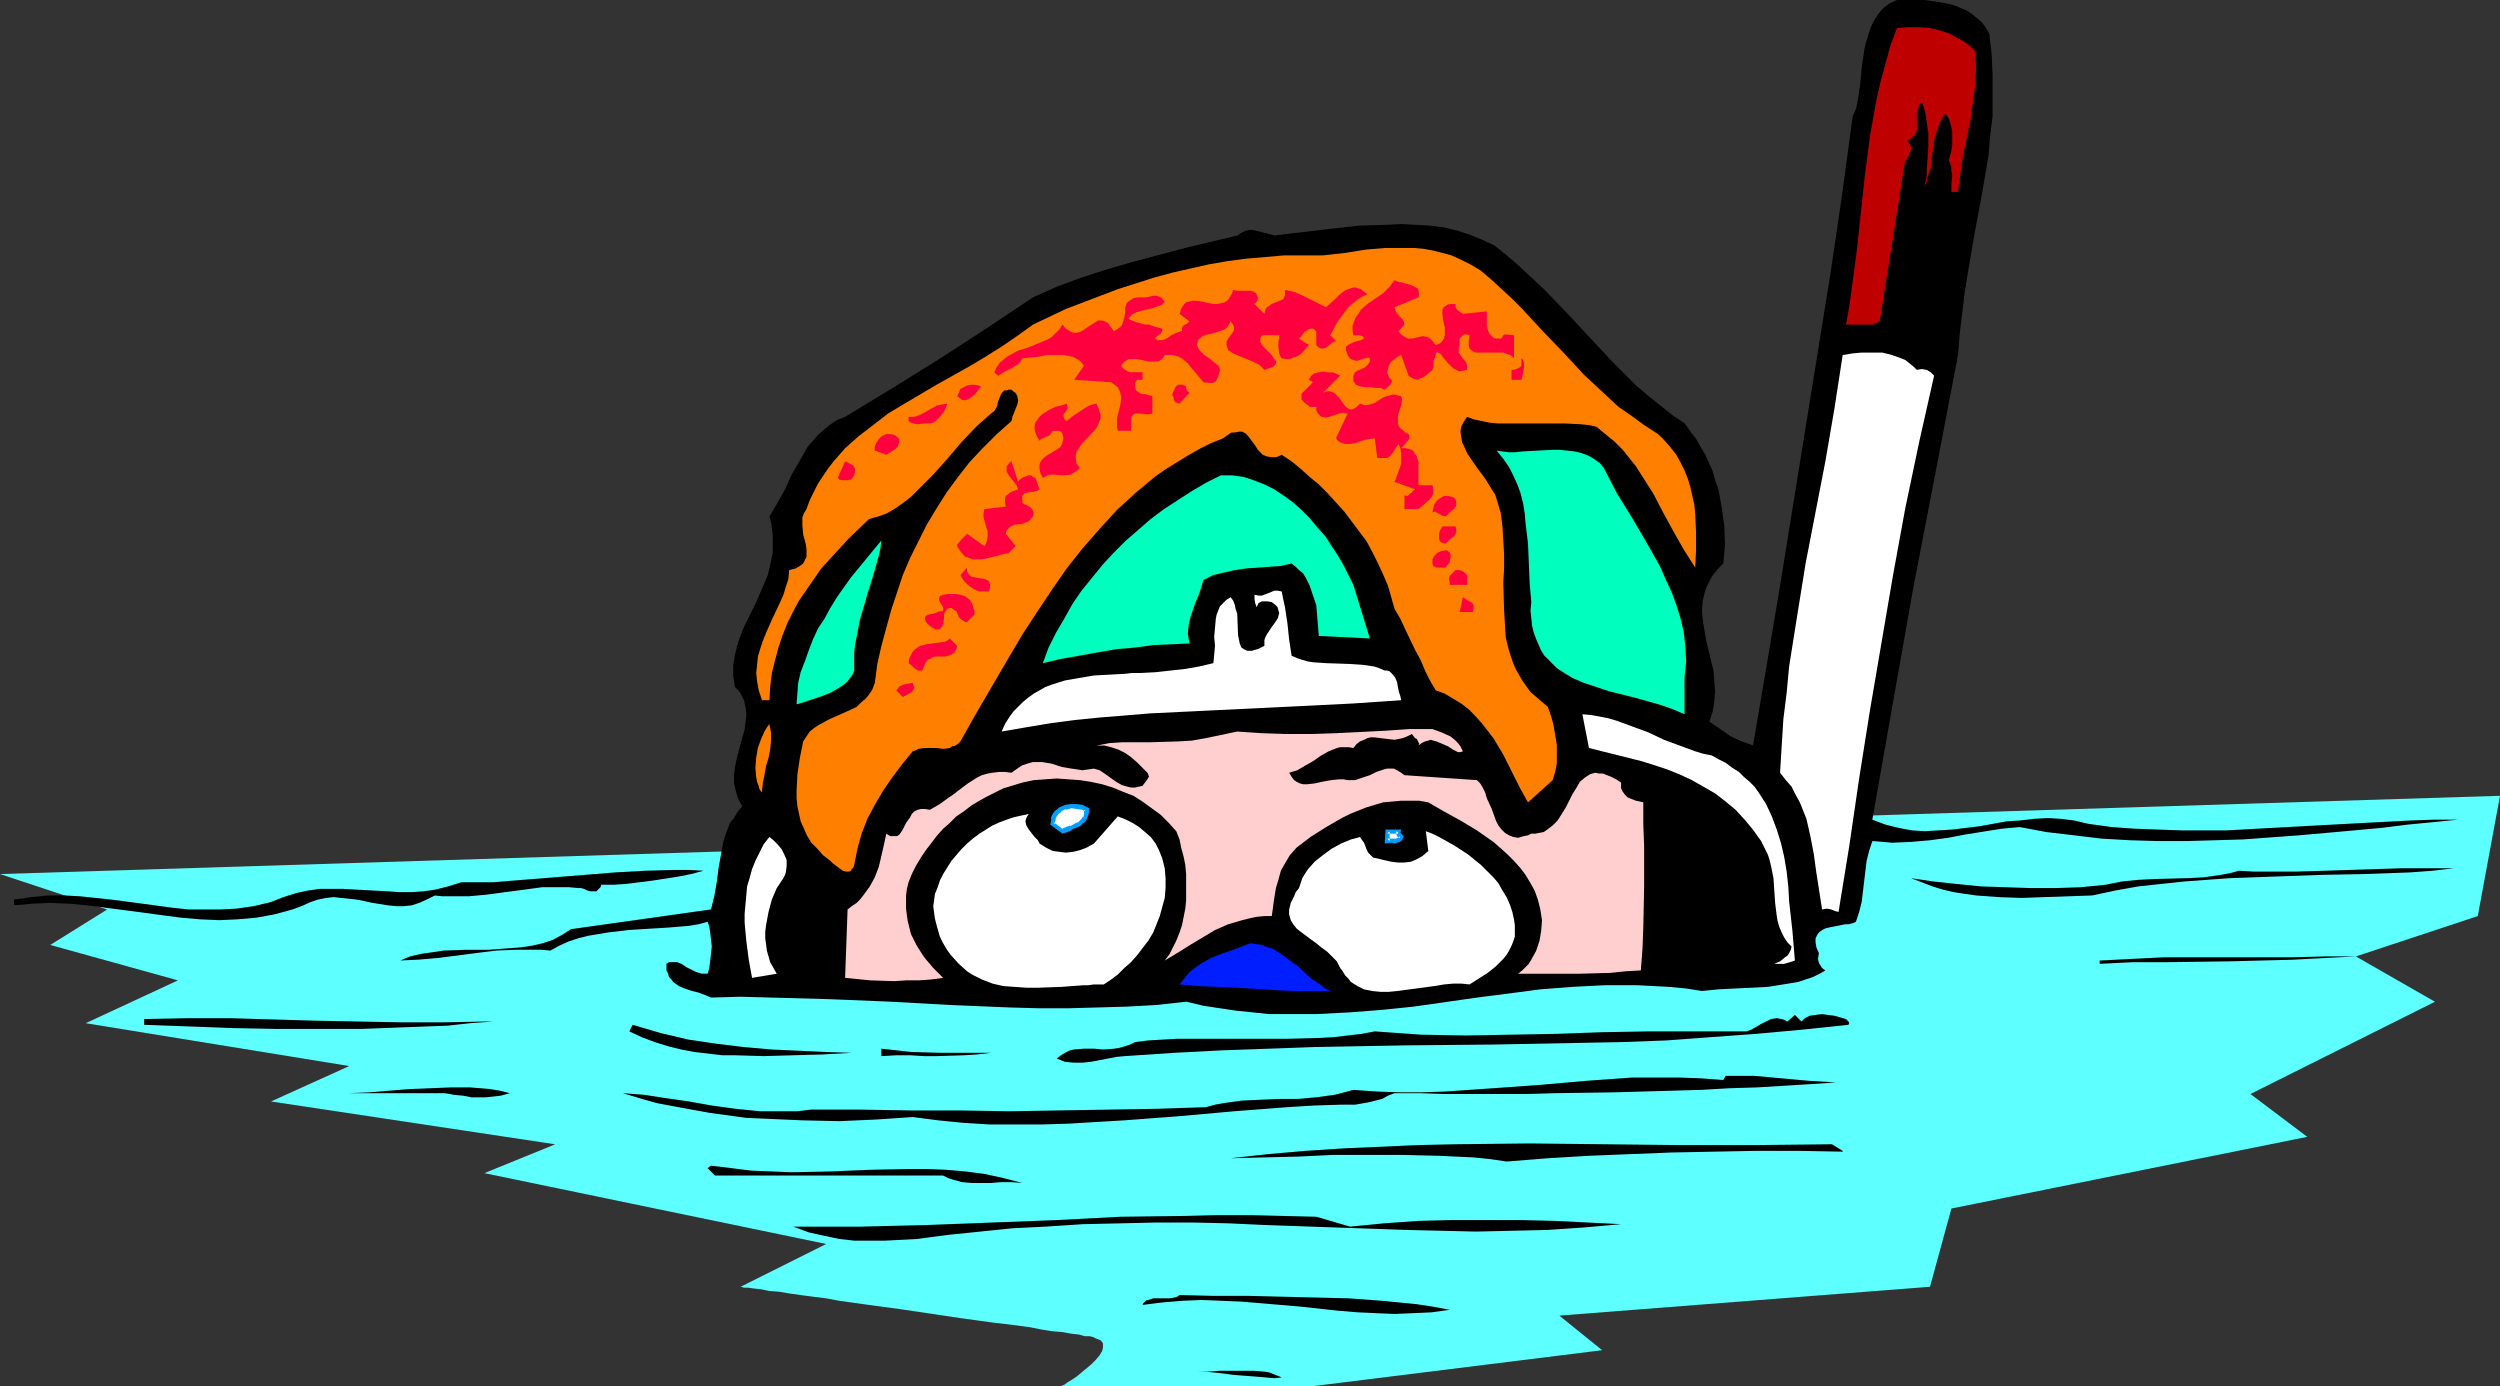 <?xml version="1.0" encoding="UTF-8" standalone="no"?>
<svg
   version="1.0"
   width="129.766mm"
   height="71.966mm"
   id="svg55"
   sodipodi:docname="Snorkeler &amp; Starfish.wmf"
   xmlns:inkscape="http://www.inkscape.org/namespaces/inkscape"
   xmlns:sodipodi="http://sodipodi.sourceforge.net/DTD/sodipodi-0.dtd"
   xmlns="http://www.w3.org/2000/svg"
   xmlns:svg="http://www.w3.org/2000/svg">
  <rect width="100%" height="100%" fill="#333333" stroke="none"/>
  <sodipodi:namedview
     id="namedview55"
     pagecolor="#ffffff"
     bordercolor="#000000"
     borderopacity="0.25"
     inkscape:showpageshadow="2"
     inkscape:pageopacity="0.0"
     inkscape:pagecheckerboard="0"
     inkscape:deskcolor="#d1d1d1"
     inkscape:document-units="mm" />
  <defs
     id="defs1">
    <pattern
       id="WMFhbasepattern"
       patternUnits="userSpaceOnUse"
       width="6"
       height="6"
       x="0"
       y="0" />
  </defs>
  <path
     style="fill:#5effff;fill-opacity:1;fill-rule:evenodd;stroke:none"
     d="m 0,171.473 490.455,-15.353 -4.363,23.596 -23.917,7.919 15.514,8.889 -36.198,18.101 11.15,8.404 -69.811,14.06 -4.202,15.353 -72.72,5.657 8.403,6.788 -57.206,7.111 h -48.965 v 0 l 0.162,-0.162 0.485,-0.162 0.646,-0.485 0.808,-0.485 0.97,-0.646 0.97,-0.808 1.939,-1.616 0.808,-0.808 0.808,-0.97 0.485,-0.808 0.162,-0.646 v -0.485 -0.323 l -0.162,-0.323 -0.323,-0.323 -0.323,-0.162 -0.485,-0.162 -0.646,-0.323 -0.646,-0.162 h -0.97 l -1.131,-0.323 -1.454,-0.162 -1.778,-0.323 -1.939,-0.162 -2.101,-0.323 -2.424,-0.485 -2.424,-0.323 -2.586,-0.323 -2.747,-0.323 -5.818,-0.808 -11.958,-1.778 -5.979,-0.808 -5.818,-0.808 -2.586,-0.485 -2.586,-0.323 -2.424,-0.323 -2.262,-0.323 -1.939,-0.323 -1.939,-0.162 -1.616,-0.323 -1.454,-0.162 -1.131,-0.162 h -0.808 l -0.485,-0.162 h -0.162 l 16.806,-8.404 -67.064,-13.899 13.898,-5.657 -55.752,-8.404 15.352,-6.949 -51.712,-8.404 18.099,-8.404 -25.048,-6.949 11.15,-6.949 z"
     id="path1" />
  <path
     style="fill:#000000;fill-opacity:1;fill-rule:evenodd;stroke:none"
     d="m 390.264,6.626 0.485,4.202 0.162,4.04 v 3.879 4.04 l -0.485,3.879 -0.323,3.879 -1.293,7.596 -1.454,7.757 -1.293,7.596 -0.646,4.04 -0.485,4.04 -0.485,4.04 -0.323,4.04 -4.363,22.788 -4.363,22.626 -4.04,22.788 -4.04,22.949 1.293,0.485 1.293,0.485 2.586,0.646 2.586,0.485 2.586,0.162 2.586,-0.162 2.747,-0.162 5.333,-0.646 5.333,-0.97 2.586,-0.162 2.747,-0.323 2.747,-0.162 2.586,0.162 2.586,0.323 2.747,0.646 4.686,0.646 4.525,0.323 4.525,0.162 4.525,0.162 h 4.525 4.363 l 8.888,-0.485 8.888,-0.485 9.05,-0.485 9.211,-0.485 4.686,-0.162 h 4.686 l -4.848,0.485 -5.01,0.485 -5.171,0.646 -5.333,0.485 -5.333,0.485 -5.494,0.485 -10.989,0.808 -5.494,0.162 -5.656,0.162 h -5.494 l -5.494,-0.162 -5.656,-0.323 -5.333,-0.646 -5.494,-0.646 -5.171,-0.97 -3.555,0.323 -7.11,1.131 -3.394,0.646 -3.555,0.485 -3.717,0.323 -3.717,0.162 -1.778,-0.162 -2.101,-0.162 -0.646,1.939 -0.485,1.939 -0.97,8.081 -0.485,1.939 -0.646,1.939 -0.323,0.162 -0.485,0.162 -0.646,0.162 h -0.646 l -1.616,0.323 -1.616,0.323 -0.646,0.162 -0.646,0.323 -0.646,0.485 -0.323,0.485 -0.323,0.646 v 0.808 l 0.162,0.97 0.485,1.131 -0.162,1.131 0.162,0.808 0.323,0.485 0.162,0.323 0.323,0.323 0.485,0.323 -1.131,0.646 -1.293,0.646 -1.454,0.485 -1.454,0.485 -2.909,0.485 -3.07,0.485 -6.464,0.323 -3.232,0.162 -3.232,0.323 -3.07,-0.485 -3.394,-0.323 -3.07,-0.162 -3.232,-0.162 h -6.302 l -6.302,0.323 -6.302,0.485 -6.141,0.808 -6.302,0.808 -12.443,1.778 -6.302,0.646 -6.302,0.485 -6.302,0.323 h -6.302 -3.232 l -3.07,-0.323 -3.232,-0.323 -3.232,-0.485 -3.232,-0.485 -3.394,-0.808 -5.818,0.646 -5.818,0.323 -5.656,0.162 -5.818,0.162 h -5.818 l -5.818,-0.162 -11.635,-0.485 -11.635,-0.646 -11.797,-0.485 -11.635,-0.323 -5.979,-0.162 -5.818,0.162 -1.131,-0.485 -1.293,-0.485 -1.293,-0.323 -1.454,-0.485 -1.131,-0.485 -1.131,-0.808 -0.323,-0.485 -0.485,-0.485 -0.162,-0.646 -0.323,-0.646 v -1.293 l 0.485,-0.323 h 0.485 1.131 l 0.808,0.323 0.97,0.646 0.97,0.485 0.97,0.485 1.131,0.323 h 0.646 0.485 l 0.323,-1.131 0.162,-1.293 0.162,-1.455 0.162,-1.455 -0.162,-1.455 -0.162,-1.293 -0.162,-1.131 -0.323,-0.97 -1.778,0.485 -1.939,0.323 -3.878,0.323 -7.918,0.485 -4.04,0.485 -1.939,0.323 -1.939,0.323 -1.939,0.485 -1.939,0.646 -1.778,0.808 -1.778,0.97 -1.778,-0.162 h -1.616 -3.555 l -3.717,0.162 -3.878,0.485 -3.717,0.485 -3.878,0.485 -3.717,0.323 -3.555,0.162 1.939,-0.808 2.101,-0.485 2.262,-0.323 2.101,-0.323 4.525,-0.162 h 4.363 l 4.363,-0.323 2.101,-0.162 2.101,-0.323 2.101,-0.485 1.939,-0.646 1.778,-0.97 1.778,-1.131 27.472,-3.879 0.646,-2.586 0.485,-2.747 0.323,-2.586 0.485,-2.747 0.485,-2.586 0.323,-1.131 0.485,-1.293 0.485,-1.293 0.808,-0.97 0.646,-1.131 0.97,-1.131 -0.808,-1.455 -0.485,-1.616 -0.323,-1.455 v -1.616 l 0.162,-1.455 0.323,-1.616 0.808,-3.071 0.808,-2.909 0.162,-1.455 0.162,-1.455 -0.162,-1.293 -0.323,-1.455 -0.646,-1.293 -0.485,-0.646 -0.646,-0.646 -0.162,-1.131 -0.162,-0.97 v -2.101 l 0.323,-2.101 0.485,-1.939 0.646,-1.939 0.808,-1.939 1.939,-3.879 1.778,-4.04 0.808,-1.939 0.485,-2.101 0.485,-2.263 v -2.263 -1.131 l -0.162,-1.293 -0.162,-1.131 -0.323,-1.293 1.616,-2.747 1.454,-2.586 0.646,-1.455 0.646,-1.455 1.616,-2.747 1.454,-2.586 0.97,-1.131 1.131,-1.293 1.131,-0.97 1.131,-0.97 1.454,-0.97 1.616,-0.646 4.525,-2.747 4.525,-2.747 9.373,-5.818 9.211,-5.98 9.211,-6.141 4.686,-2.101 4.848,-1.778 5.01,-1.616 5.01,-1.455 10.342,-2.747 10.181,-2.424 0.97,-0.646 0.808,-0.323 0.97,-0.162 0.808,0.162 1.939,0.485 1.778,0.485 2.586,-0.323 2.747,-0.323 5.494,-0.646 5.656,-0.646 5.656,-0.162 2.747,-0.162 2.747,0.162 2.909,0.162 2.586,0.323 2.747,0.646 2.424,0.808 2.424,0.97 2.424,1.131 2.424,1.939 2.424,2.101 2.424,2.263 2.424,2.263 4.525,4.687 4.525,4.848 4.363,4.687 4.525,4.525 2.424,2.101 2.424,1.939 2.424,1.939 2.424,1.616 1.131,1.616 1.131,1.455 0.808,1.455 0.97,1.616 1.454,3.232 0.485,1.778 0.646,1.778 0.323,1.778 0.323,1.778 0.485,3.556 0.162,3.717 -0.323,3.717 -0.808,0.808 -0.808,0.97 -0.646,0.808 -0.485,0.97 -0.485,0.97 -0.323,0.808 -0.485,1.939 -0.162,1.939 0.162,1.939 0.323,1.939 0.323,1.939 0.97,4.04 0.485,1.939 0.162,2.101 0.162,1.939 -0.162,2.101 -0.323,1.939 -0.323,0.97 -0.323,0.97 2.101,1.455 2.101,1.455 2.101,0.97 2.262,0.808 2.586,-15.192 2.586,-15.353 5.01,-31.03 5.01,-31.03 2.262,-15.353 2.101,-15.515 0.646,-1.455 0.323,-1.455 0.485,-3.232 0.323,-3.394 0.485,-3.394 0.323,-1.455 0.485,-1.616 0.485,-1.455 0.646,-1.293 0.808,-1.293 0.97,-1.131 1.293,-0.97 L 372.164,0 h 5.333 l 2.424,0.323 2.586,0.485 1.131,0.323 2.262,0.97 0.97,0.646 0.97,0.808 0.97,0.808 0.808,1.131 z"
     id="path2" />
  <path
     style="fill:#bf0000;fill-opacity:1;fill-rule:evenodd;stroke:none"
     d="m 387.516,10.02 0.162,3.394 -0.162,3.394 -0.485,3.394 -0.485,3.556 -1.454,6.788 -0.485,3.556 -0.485,3.556 h -1.293 v -1.616 l 0.162,-1.616 -0.162,-0.808 V 32.969 l -0.162,-0.808 -0.323,-0.646 0.162,-0.808 0.323,-1.131 0.162,-1.131 v -1.293 -1.455 l -0.323,-1.293 -0.323,-1.131 -0.646,-0.97 -0.646,0.808 -0.485,0.97 -0.646,1.778 -0.485,1.778 -0.485,3.556 -0.162,1.778 -0.646,1.778 -0.162,0.97 -0.485,0.97 0.162,-0.646 0.162,-0.646 0.162,-0.97 v -0.97 l 0.162,-2.263 0.162,-2.424 v -2.586 l -0.323,-2.263 -0.162,-1.131 -0.162,-0.97 -0.323,-0.97 -0.323,-0.808 -0.485,0.485 -0.162,0.646 -0.323,1.131 v 0.97 l 0.162,0.97 v 0.97 l -0.323,0.808 -0.162,0.485 -0.485,0.323 -0.485,0.485 -0.646,0.323 0.485,0.485 0.323,0.646 v 0.485 l -0.162,0.646 -0.646,1.293 -0.323,0.485 -0.162,0.646 -4.848,30.707 -0.646,0.323 -0.808,0.323 h -1.778 -1.778 -1.616 l 0.646,-3.556 0.485,-3.556 0.97,-7.273 0.808,-7.434 0.808,-7.596 0.97,-7.434 0.646,-3.717 0.646,-3.556 0.808,-3.556 0.97,-3.556 0.97,-3.556 1.293,-3.394 2.262,-0.162 h 2.101 l 2.101,0.162 1.939,0.485 1.939,0.646 1.778,0.97 1.616,0.97 z"
     id="path3" />
  <path
     style="fill:#ff7f00;fill-opacity:1;fill-rule:evenodd;stroke:none"
     d="m 325.3,85.171 1.293,1.293 1.131,1.293 1.131,1.455 0.808,1.455 0.808,1.616 0.646,1.616 0.485,1.616 0.808,3.556 0.162,1.778 0.162,3.556 v 3.556 l -0.162,3.394 -2.262,-3.556 -2.101,-3.717 -1.939,-3.556 -1.939,-3.717 -2.262,-3.556 -1.131,-1.778 -1.293,-1.616 -1.293,-1.616 -1.616,-1.616 -1.778,-1.455 -1.778,-1.455 -1.454,-0.323 -1.616,-0.162 -3.232,-0.162 h -6.626 -3.232 -3.232 l -1.616,-0.162 -3.07,-0.646 -1.293,-0.485 -0.646,0.97 -0.485,0.97 -0.162,0.97 0.162,1.131 0.162,0.97 0.485,0.97 0.485,1.131 0.646,0.97 1.454,2.101 1.454,1.939 1.293,2.101 0.646,0.97 0.323,0.97 0.808,2.747 0.323,2.586 0.162,2.747 0.162,2.747 v 2.747 l -0.162,2.747 0.162,5.495 0.162,2.747 0.162,2.586 0.646,2.586 0.808,2.424 0.485,1.131 0.646,1.131 0.646,1.131 0.808,1.131 0.808,1.131 1.131,0.97 1.131,0.97 1.131,0.97 0.646,1.778 0.485,1.778 0.323,1.939 0.323,1.939 v 1.778 1.939 l -0.323,1.616 -0.485,1.616 -4.848,4.364 -0.808,-1.455 -0.808,-1.455 -1.616,-3.232 -1.616,-3.232 -1.939,-3.232 -1.131,-1.455 -1.131,-1.455 -1.293,-1.455 -1.293,-1.293 -1.454,-1.131 -1.616,-0.97 -1.616,-0.97 -1.778,-0.646 -1.131,-1.939 -0.97,-1.939 -0.808,-1.939 -1.131,-2.101 -1.939,-4.04 -0.97,-2.101 -1.131,-1.939 -0.646,-2.263 -0.646,-2.263 -0.97,-2.263 -0.97,-2.101 -1.131,-2.263 -1.131,-2.101 -1.454,-1.939 -1.454,-1.939 -1.454,-1.939 -1.616,-1.778 -1.616,-1.778 -1.778,-1.778 -1.778,-1.455 -1.778,-1.616 -1.778,-1.455 -1.939,-1.293 -0.646,0.323 -0.485,0.162 h -0.97 l -0.808,-0.162 -0.808,-0.323 -0.485,-0.485 -0.485,-0.485 -0.485,-0.808 -0.485,-0.646 -0.97,-1.293 -0.485,-0.485 -0.646,-0.323 h -0.646 l -0.808,0.162 h -0.646 l -0.485,0.323 -0.485,0.323 -0.646,0.485 -2.424,0.97 -2.262,1.131 -2.262,1.293 -2.101,1.293 -2.101,1.293 -2.101,1.455 -1.939,1.616 -1.939,1.616 -3.717,3.394 -3.394,3.717 -3.394,3.879 -3.07,3.879 -2.909,4.202 -2.909,4.364 -2.747,4.202 -2.586,4.364 -5.01,8.566 -2.424,4.202 -2.262,4.04 -0.485,0.485 -0.485,0.323 -0.646,0.162 -0.485,0.323 -1.293,0.162 -1.293,-0.162 H 181.315 l -1.131,0.162 -0.646,0.323 -0.485,0.162 -2.101,2.586 -1.939,2.586 -1.778,2.586 -1.616,2.747 -1.454,2.747 -1.131,2.909 -0.808,2.909 -0.646,3.232 -0.162,0.485 -0.323,0.323 -0.162,0.323 -0.323,0.162 h -0.646 l -0.646,-0.162 -0.646,-0.485 -0.646,-0.485 -0.646,-0.485 -0.485,-0.485 -1.454,-1.131 -1.131,-1.293 -1.131,-1.131 -0.808,-1.293 -0.646,-1.455 -0.646,-1.455 -0.323,-1.455 -0.323,-1.455 -0.162,-1.616 v -1.455 l 0.162,-3.232 0.485,-3.232 0.646,-3.232 0.646,-0.97 0.646,-0.97 0.808,-0.646 0.97,-0.646 2.101,-1.131 4.363,-1.939 0.97,-0.485 0.808,-0.808 0.97,-0.808 0.646,-0.808 0.646,-0.97 0.485,-1.293 0.485,-3.717 0.808,-3.556 0.97,-3.556 0.97,-3.556 1.131,-3.394 1.131,-3.394 1.454,-3.394 1.616,-3.232 1.616,-3.232 1.939,-3.232 1.939,-3.071 2.262,-3.071 2.262,-2.909 2.586,-2.747 2.747,-2.747 2.909,-2.586 0.162,-0.808 0.323,-0.808 0.646,-1.616 0.162,-0.808 -0.162,-0.808 -0.162,-0.323 -0.162,-0.323 -0.485,-0.323 -0.323,-0.323 h -0.646 l -0.323,0.162 h -0.485 l -0.323,0.323 -0.323,0.485 -0.323,0.808 -0.323,0.808 v 0.323 l -0.162,0.485 -0.485,0.808 -0.646,0.485 -1.454,1.293 -1.454,1.293 -2.909,3.071 -2.747,3.232 -2.747,3.071 -2.909,2.909 -1.454,1.455 -1.454,1.131 -1.616,1.131 -1.616,0.97 -1.778,0.646 -1.778,0.485 -4.04,3.879 -1.778,1.939 -1.778,1.939 -1.778,1.939 -1.454,2.101 -1.454,2.101 -1.454,2.101 -1.131,2.101 -1.131,2.263 -0.97,2.424 -0.808,2.424 -0.646,2.424 -0.646,2.586 -0.323,2.586 -0.162,2.747 h -1.454 l -0.646,-1.939 -0.323,-1.778 -0.162,-1.616 0.162,-1.616 0.162,-1.616 0.485,-1.616 0.485,-1.455 0.646,-1.616 1.293,-2.909 1.454,-3.071 0.646,-1.455 0.485,-1.616 0.485,-1.455 0.162,-1.778 1.293,-0.323 0.808,-0.485 0.646,-0.485 0.323,-0.646 0.323,-0.646 v -0.808 -0.808 l -0.162,-0.97 -0.485,-1.778 -0.162,-1.778 v -0.808 -0.808 l 0.323,-0.808 0.485,-0.808 0.646,-1.778 0.808,-1.616 0.808,-1.616 0.97,-1.455 0.97,-1.455 1.131,-1.455 2.262,-2.586 2.747,-2.424 2.747,-2.101 2.909,-2.263 3.232,-1.939 6.302,-3.717 6.626,-3.717 3.232,-1.939 3.07,-1.939 3.07,-2.101 2.909,-2.101 6.464,-3.071 6.787,-2.586 3.394,-1.293 3.555,-1.131 3.555,-1.131 3.555,-0.97 3.555,-0.808 3.555,-0.808 3.717,-0.646 3.717,-0.485 3.717,-0.323 3.717,-0.323 h 3.878 3.717 l 4.363,-0.485 4.04,-0.646 3.878,-0.323 h 1.778 1.939 1.939 l 1.778,0.162 1.778,0.323 1.939,0.485 1.778,0.485 1.778,0.808 1.939,0.97 1.939,1.131 2.101,1.778 1.939,1.778 2.101,1.939 1.939,1.939 4.04,4.364 4.202,4.364 4.04,4.364 2.262,2.101 2.262,2.101 2.262,2.101 2.586,1.778 2.424,1.778 z"
     id="path4" />
  <path
     style="fill:#ff003f;fill-opacity:1;fill-rule:evenodd;stroke:none"
     d="m 278.275,58.343 -4.686,1.939 0.162,0.485 0.162,0.485 0.646,0.808 0.646,0.646 0.162,0.323 0.162,0.646 -1.131,1.293 0.485,0.646 0.485,0.323 0.485,0.323 0.485,0.162 h 0.808 l 1.939,-0.485 0.808,0.162 0.485,0.162 0.323,0.323 0.485,0.485 0.485,0.646 0.808,-0.323 0.485,-0.485 0.323,-0.485 0.162,-0.646 v -0.646 -0.808 l -0.323,-1.455 -0.162,-1.293 v -0.646 l 0.162,-0.485 0.323,-0.323 0.485,-0.323 0.646,-0.162 h 0.97 v 0.485 0.162 l 0.323,0.485 0.646,0.485 0.485,0.323 4.686,-0.485 v 0.97 0.808 0.97 l 0.162,0.808 0.323,0.808 0.485,0.485 0.323,0.323 0.485,0.162 h 0.485 0.485 l 0.323,-0.323 0.162,-0.323 0.323,-0.162 h 0.323 l 1.454,0.162 v 4.525 l -0.646,-0.646 -0.646,-0.162 -0.808,-0.323 h -0.646 -1.778 -1.454 -0.646 -0.808 l -0.485,-0.162 -0.485,-0.323 -0.323,-0.323 -0.162,-0.646 v -0.808 l 0.162,-1.131 -0.485,-0.162 h -0.485 l -0.323,0.162 -0.323,0.323 -0.323,0.323 v 0.323 0.485 0.485 l -0.162,0.485 v 0.323 0.646 l 0.323,0.485 0.323,0.485 0.808,0.97 0.162,0.646 v 0.323 0.485 l -0.808,0.162 -0.646,0.162 -0.646,-0.323 -0.646,-0.323 -0.97,-0.97 -0.97,-1.131 -0.323,-0.485 -0.323,-0.323 -0.323,-0.162 h -0.323 l -0.162,0.323 -0.162,0.646 -0.162,0.485 -0.162,0.485 v 0.646 l -0.162,0.808 -1.131,0.97 -0.646,0.485 -0.485,0.162 -0.646,0.323 -0.646,-0.162 -0.485,-0.162 -0.646,-0.485 -1.454,-4.04 -0.646,0.323 -0.646,0.485 -0.646,0.485 -0.485,0.808 -0.162,0.646 -0.162,0.646 0.323,0.808 0.162,0.323 0.323,0.323 0.162,0.323 -0.162,0.323 -0.323,0.485 -0.97,0.808 -0.808,-0.323 h -0.97 l -1.131,-0.162 h -0.97 l -0.97,-0.162 -0.808,-0.323 -0.162,-0.323 -0.323,-0.323 v -0.646 -0.485 l 0.323,-0.646 0.485,-0.323 1.131,-0.485 0.485,-0.323 0.485,-0.485 0.323,-0.485 v -0.646 l -0.323,-0.162 -0.646,0.162 -0.485,0.162 -0.485,0.162 -0.646,0.162 -0.646,-0.162 -0.485,-0.162 -0.323,-0.323 -0.323,-0.485 -0.162,-0.485 -0.162,-0.485 v -0.323 -0.323 l 0.323,-0.323 0.646,-0.323 0.646,-0.323 0.646,-0.162 0.646,-0.162 0.646,-0.323 -0.162,-0.323 -0.162,-0.162 -0.646,-0.162 h -1.131 l -0.162,-0.97 v -0.97 l 0.323,-0.808 0.323,-0.808 0.485,-0.646 0.485,-0.808 1.293,-1.131 3.07,-2.101 1.293,-1.293 0.485,-0.646 0.485,-0.646 0.646,0.323 0.808,0.162 1.778,0.485 0.646,0.323 0.646,0.323 0.162,0.323 v 0.323 l 0.162,0.485 z"
     id="path5" />
  <path
     style="fill:#ff003f;fill-opacity:1;fill-rule:evenodd;stroke:none"
     d="m 268.256,57.696 -1.293,0.646 -1.131,0.808 -1.131,0.97 -0.808,0.97 -0.808,1.131 -0.808,1.131 -1.293,2.424 1.131,1.131 -0.485,0.162 -0.485,0.323 -0.97,0.808 -0.485,0.162 h -0.485 l -0.485,-0.162 -0.485,-0.485 v -1.293 -0.485 -0.485 -0.323 l -0.323,-0.485 -0.323,-0.162 h -0.485 l -0.485,0.162 -0.646,0.485 -0.323,0.323 -0.323,0.485 -0.485,0.485 1.939,1.293 -1.131,1.293 -0.485,0.485 -0.808,0.485 -0.646,0.162 -0.646,0.323 h -0.808 l -0.808,-0.162 -0.323,-0.485 -0.162,-0.485 -0.162,-1.131 v -1.293 l 0.162,-0.485 v -0.646 h -3.394 l -0.323,0.485 v 0.323 0.485 l 0.323,0.646 0.808,0.808 0.97,0.97 0.646,0.97 0.323,0.323 v 0.485 l -0.162,0.323 -0.323,0.323 -0.808,0.323 -0.97,0.323 -0.485,-0.485 -0.485,-0.485 -1.293,-0.646 -2.747,-1.131 -1.131,-0.485 -0.485,-0.323 -0.485,-0.323 -0.162,-0.485 -0.162,-0.485 v -0.646 l 0.323,-0.646 0.97,-1.293 0.162,-0.323 V 64.484 64.161 l -0.162,-0.485 -0.485,-0.646 -0.323,0.646 -0.323,0.485 -0.323,0.323 -0.646,0.323 -0.97,0.323 -0.97,0.323 -0.97,0.162 -0.97,0.323 -0.323,0.323 -0.485,0.323 -0.162,0.485 -0.162,0.646 0.323,0.646 0.323,0.485 0.808,0.808 0.97,0.646 0.808,0.646 0.808,0.646 0.323,0.323 0.162,0.485 v 0.323 l -0.162,0.485 -0.162,0.646 -0.323,0.646 -0.162,0.323 -0.323,0.162 -0.323,0.162 h -0.323 l -1.454,-0.162 -0.808,-0.97 -0.808,-0.97 -0.808,-0.97 -0.646,-0.808 -0.97,-0.808 -0.808,-0.485 -0.646,-0.162 -0.646,-0.162 h -0.646 -0.808 l -0.323,0.646 -0.485,0.323 -0.485,0.323 h -0.485 -1.293 l -2.262,-0.485 h -1.131 -0.646 l -0.485,0.323 -0.485,0.323 -0.485,0.646 0.323,0.485 0.485,0.323 0.485,0.323 0.485,0.162 h 1.131 1.293 v 1.455 h -0.646 -0.323 l -0.323,0.323 v 0.162 h -0.162 v 0.97 l 0.162,0.646 0.485,0.323 0.485,0.323 1.131,0.162 0.485,0.162 0.646,0.162 v 3.394 l -0.646,0.162 h -0.646 l -1.454,-0.162 h -0.485 l -0.485,0.162 -0.323,0.485 -0.162,0.323 v 0.485 1.939 h -2.586 l -0.162,-0.646 v -0.646 -1.293 l 0.323,-1.131 0.323,-1.293 0.162,-1.293 V 77.736 l -0.162,-0.646 -0.162,-0.485 -0.323,-0.646 -0.646,-0.485 -0.646,-0.485 -7.272,-0.485 1.939,-2.747 -0.485,-0.646 -0.485,-0.485 -0.646,-0.323 -0.646,-0.323 -1.616,-0.323 h -1.616 -1.778 l -1.616,0.323 -1.778,0.162 -1.454,0.162 -0.323,0.646 -0.485,0.485 -1.293,0.808 -1.293,0.646 -1.293,0.808 -0.808,-0.646 0.485,-0.97 0.646,-0.97 0.808,-0.646 0.808,-0.646 0.97,-0.485 0.808,-0.485 2.101,-0.646 1.939,-0.808 1.939,-0.808 0.808,-0.485 0.808,-0.808 0.646,-0.646 0.646,-0.97 0.646,0.808 0.808,0.485 0.646,0.323 h 0.646 l 0.646,-0.162 0.646,-0.323 1.131,-0.808 1.293,-0.808 0.485,-0.323 h 0.646 l 0.646,0.162 0.646,0.323 0.485,0.646 0.323,0.485 0.323,0.485 0.646,-0.323 0.646,-0.485 0.323,-0.323 0.162,-0.485 0.323,-0.97 0.162,-1.131 V 60.282 l 0.162,-0.323 0.162,-0.485 0.323,-0.323 0.485,-0.323 0.485,-0.323 0.808,-0.162 h 0.97 0.808 l 0.646,-0.162 0.646,-0.162 h 0.646 l 0.485,0.162 0.646,0.323 0.162,0.323 0.323,0.323 -0.485,0.646 -0.97,0.323 -0.808,0.323 -2.101,0.485 -1.131,0.323 -0.97,0.485 -0.646,0.808 0.646,0.323 0.808,0.323 1.778,0.485 h 0.808 l 0.808,0.323 1.778,0.485 v 0.323 0.162 l -0.323,0.485 -0.646,0.485 -0.485,0.485 0.646,0.323 h 0.646 l 0.646,-0.162 0.646,-0.323 0.646,-0.485 0.646,-0.323 0.808,-0.323 0.646,-0.162 v -0.323 -0.323 l 0.323,-0.485 0.646,-0.323 0.485,-0.485 -1.939,-1.455 0.162,-0.485 0.162,-0.485 0.485,-0.808 0.485,-0.485 0.646,-0.162 0.808,-0.162 h 0.646 l 3.232,0.646 h 0.808 l 0.808,-0.162 0.646,-0.162 0.646,-0.485 0.485,-0.808 0.323,-0.485 0.162,-0.646 0.808,0.162 h 0.646 0.646 0.646 0.646 l 0.646,0.162 0.485,0.323 0.323,0.808 v 0.485 l -0.162,0.323 -0.485,0.485 1.939,1.939 0.162,-0.485 v -0.323 l 0.323,-0.485 0.323,-0.162 0.646,-0.485 1.616,-0.646 0.646,-0.323 0.162,-0.323 0.162,-0.323 V 57.535 56.888 l 0.97,0.162 1.131,0.323 2.101,0.97 1.939,0.97 1.939,0.97 1.939,-1.778 0.97,-0.97 0.97,-0.646 0.97,-0.323 0.485,-0.162 h 0.485 l 0.485,0.162 0.485,0.162 0.646,0.485 z"
     id="path6" />
  <path
     style="fill:#ffffff;fill-opacity:1;fill-rule:evenodd;stroke:none"
     d="m 379.436,73.696 -2.909,12.929 -2.747,13.091 -2.424,13.252 -2.262,13.252 -2.262,13.252 -2.101,13.252 -1.939,13.252 -2.101,12.929 -0.646,-0.162 -0.808,-0.323 -0.808,-0.162 -0.97,0.162 -1.131,-7.273 -0.485,-3.556 -0.646,-3.394 -0.808,-3.556 -0.646,-1.616 -0.646,-1.616 -0.808,-1.455 -0.808,-1.616 -1.131,-1.293 -1.131,-1.455 0.323,-5.333 0.323,-5.172 0.646,-5.172 0.485,-5.172 1.616,-10.182 1.616,-10.02 1.939,-10.02 1.939,-10.02 1.778,-10.343 1.616,-10.505 1.939,-0.323 1.778,-0.162 h 2.101 1.939 l 1.939,0.485 1.778,0.646 0.808,0.323 0.808,0.646 0.808,0.646 0.646,0.646 0.97,-0.162 0.97,0.162 0.808,0.485 z"
     id="path7" />
  <path
     style="fill:#ff003f;fill-opacity:1;fill-rule:evenodd;stroke:none"
     d="m 298.475,74.504 h -1.939 v -1.939 h 0.485 l 0.485,-0.162 0.323,-0.162 0.323,-0.162 0.323,-0.323 v -0.485 -0.485 -0.485 l 0.323,0.323 0.162,0.485 v 0.485 0.646 l -0.162,0.97 z"
     id="path8" />
  <path
     style="fill:#ff003f;fill-opacity:1;fill-rule:evenodd;stroke:none"
     d="m 262.923,73.696 -3.394,3.394 0.646,-0.323 h 0.646 l 0.646,0.162 0.485,0.323 0.808,0.808 0.646,0.97 0.646,0.808 0.485,0.323 0.323,0.162 h 0.323 l 0.485,-0.162 0.485,-0.323 0.646,-0.646 0.485,0.162 0.485,0.162 0.97,-0.162 0.97,-0.323 1.778,-1.131 1.131,-0.323 0.485,-0.162 h 0.485 l 0.646,0.162 0.646,0.162 0.162,0.485 v 0.323 l -0.162,0.97 -0.323,0.97 -0.323,1.131 v 0.97 0.485 l 0.162,0.485 0.323,0.485 0.485,0.323 0.485,0.485 0.646,0.323 0.162,0.323 v 0.485 l -0.162,0.323 -0.323,0.323 -0.485,0.646 -0.646,0.646 h 0.808 l 0.646,0.162 0.646,0.162 0.323,0.323 0.323,0.485 0.323,0.485 0.323,1.131 v 1.293 1.131 1.131 0.97 h 2.747 l 0.162,0.808 v 0.808 l -0.323,0.646 -0.323,0.485 -1.131,0.97 -1.131,0.97 h -2.747 v -2.747 l 0.323,0.162 h 0.323 l 0.485,-0.485 0.323,-0.162 0.162,-0.323 0.485,-0.323 -4.04,-1.455 0.323,-0.808 0.646,-1.778 0.323,-0.97 v -1.131 -0.97 l -0.162,-0.97 -0.323,-0.808 -0.485,0.646 -0.485,0.808 -0.485,0.646 -0.323,0.323 -0.485,0.323 h -1.939 l -0.485,-3.879 -0.97,0.162 -0.97,0.162 -1.939,0.646 -1.131,0.162 h -0.808 l -0.485,-0.162 -0.485,-0.162 -0.485,-0.323 -0.323,-0.485 2.262,-4.848 h -0.323 l -0.485,-0.162 -0.808,0.162 -0.97,0.323 -0.97,0.323 -0.808,0.162 -0.485,-0.162 h -0.323 l -0.323,-0.323 -0.323,-0.323 -0.323,-0.646 v -0.646 h -0.485 -0.323 -0.485 l -0.323,-0.323 -0.646,-0.485 -0.646,-0.646 V 77.736 77.252 l 0.323,-0.323 0.323,-0.323 0.808,-0.808 0.808,-0.808 -0.808,-0.485 0.485,-0.808 0.646,-0.485 0.808,-0.162 0.97,-0.162 0.808,0.162 h 0.97 l 0.808,0.323 z"
     id="path9" />
  <path
     style="fill:#ff003f;fill-opacity:1;fill-rule:evenodd;stroke:none"
     d="m 192.465,75.797 -0.97,1.293 -0.485,0.485 -0.646,0.485 -0.485,0.323 -0.646,0.162 -0.646,-0.162 -0.323,-0.323 -0.485,-0.323 0.323,-0.646 0.323,-0.808 0.646,-0.323 0.646,-0.323 0.808,-0.162 h 0.646 l 0.808,0.162 z"
     id="path10" />
  <path
     style="fill:#ff003f;fill-opacity:1;fill-rule:evenodd;stroke:none"
     d="m 232.704,75.797 v 0.485 l 0.162,0.323 0.162,0.162 0.323,0.323 -1.939,2.101 -0.485,-0.162 -0.323,-0.162 -0.323,-0.323 v -0.485 l -0.323,-0.646 0.323,-0.808 0.323,-0.646 0.485,-0.485 h 0.485 0.323 l 0.485,0.162 z"
     id="path11" />
  <path
     style="fill:#ff003f;fill-opacity:1;fill-rule:evenodd;stroke:none"
     d="m 185.84,79.191 -0.485,1.293 -0.808,1.131 -0.97,0.97 -0.485,0.323 -0.646,0.162 h -0.323 -0.646 l -1.454,0.162 -0.808,-0.162 -0.485,-0.162 -0.323,-0.162 -0.162,-0.323 v -0.323 -0.323 h 1.131 l 0.97,-0.323 0.97,-0.485 0.808,-0.485 1.778,-0.97 0.97,-0.162 z"
     id="path12" />
  <path
     style="fill:#ff003f;fill-opacity:1;fill-rule:evenodd;stroke:none"
     d="m 209.272,79.191 0.162,0.485 v 0.485 l -0.485,0.808 -0.323,0.323 v 0.323 l 0.162,0.485 0.162,0.323 0.323,0.162 1.454,-1.131 1.454,-0.97 1.293,-0.808 0.808,-0.323 0.808,-0.162 0.485,1.131 0.323,0.97 v 0.808 l -0.323,0.808 -0.323,0.808 -0.485,0.646 -1.293,1.455 -1.293,1.293 -0.485,0.808 -0.485,0.646 -0.162,0.646 v 0.808 l 0.162,0.97 0.646,0.808 -0.485,0.485 -0.485,0.323 -0.808,0.485 -0.97,0.162 h -0.808 l -1.778,-0.162 -0.97,0.162 -0.97,0.485 -0.485,-0.97 -0.162,-0.808 v -0.808 l 0.162,-0.485 0.323,-0.485 0.485,-0.485 0.97,-0.646 1.131,-0.646 0.97,-0.646 0.323,-0.485 0.162,-0.646 0.162,-0.646 -0.162,-0.808 -0.162,-0.323 -0.162,-0.162 -0.485,-0.162 h -0.485 -0.646 l -0.323,0.485 -0.162,0.323 -0.646,0.323 -0.808,0.323 -0.323,0.162 -0.323,0.323 -0.485,-0.808 -0.323,-0.808 -0.162,-0.646 v -0.646 l 0.162,-0.646 0.323,-0.485 0.485,-0.646 0.485,-0.485 1.293,-0.808 1.293,-0.646 1.293,-0.323 0.485,-0.162 z"
     id="path13" />
  <path
     style="fill:#ff003f;fill-opacity:1;fill-rule:evenodd;stroke:none"
     d="m 176.305,85.979 0.162,0.646 -0.162,0.485 -0.162,0.485 -0.485,0.485 -0.97,0.646 -0.808,0.485 -2.262,-0.808 V 87.595 l 0.323,-0.808 0.485,-0.646 0.646,-0.646 0.808,-0.323 h 0.808 l 0.808,0.162 z"
     id="path14" />
  <path
     style="fill:#00ffbf;fill-opacity:1;fill-rule:evenodd;stroke:none"
     d="m 314.635,91.797 2.586,5.01 2.909,4.687 2.747,4.687 2.747,4.848 1.131,2.586 1.131,2.424 0.97,2.586 0.808,2.586 0.646,2.747 0.323,2.909 0.162,2.909 -0.323,3.071 v 7.273 l -2.262,-0.97 -2.262,-0.808 -5.171,-1.455 -5.171,-1.293 -2.424,-0.808 -2.424,-0.808 -2.262,-0.97 -2.101,-1.293 -0.97,-0.646 -0.808,-0.808 -0.808,-0.808 -0.808,-0.808 -0.646,-0.97 -0.485,-1.131 -0.485,-1.131 -0.485,-1.293 -0.323,-1.293 -0.162,-1.455 -0.162,-1.616 0.162,-1.616 -0.323,-3.717 -0.162,-3.879 -0.162,-3.879 -0.485,-4.04 -0.162,-1.939 -0.323,-1.939 -0.485,-1.939 -0.646,-1.778 -0.808,-1.778 -0.808,-1.616 -1.131,-1.616 -1.293,-1.616 1.131,0.162 1.293,0.162 h 1.131 l 1.454,-0.162 2.909,-0.162 3.07,-0.162 h 1.454 l 1.454,0.162 1.454,0.162 1.293,0.323 1.293,0.485 1.131,0.646 1.131,0.808 z"
     id="path15" />
  <path
     style="fill:#ff003f;fill-opacity:1;fill-rule:evenodd;stroke:none"
     d="m 167.579,93.251 -0.323,0.485 -0.323,0.323 -0.485,0.162 h -0.323 -0.485 -0.485 l -0.485,-0.162 -0.323,-0.323 1.454,-3.232 0.97,0.485 0.646,0.323 0.162,0.323 0.162,0.323 v 0.485 z"
     id="path16" />
  <path
     style="fill:#ff003f;fill-opacity:1;fill-rule:evenodd;stroke:none"
     d="m 199.737,94.544 0.323,-0.485 0.485,-0.323 0.323,-0.162 0.485,-0.162 0.485,-0.162 h 0.485 l 0.323,0.323 0.485,0.162 0.808,2.263 -0.485,0.323 -0.646,0.162 h -0.646 l -0.646,0.162 -0.485,0.162 -0.323,0.323 -0.162,0.162 v 0.323 0.485 0.485 l 0.323,0.323 0.485,0.162 0.808,0.485 0.323,0.323 0.162,0.323 0.162,0.485 -0.162,0.646 -0.323,0.323 -0.323,0.485 -0.646,0.323 -0.808,0.323 -1.454,0.162 -0.808,0.323 -0.485,0.485 -0.323,0.323 -0.162,0.646 1.939,2.424 -1.454,1.455 h -0.485 l -0.646,0.162 -1.131,0.323 -1.454,0.323 -1.454,0.323 h -1.293 -0.646 l -0.646,-0.323 -0.646,-0.162 -0.485,-0.485 -0.646,-0.808 -0.485,-0.808 v -0.323 l 0.323,-0.323 0.485,-0.646 0.323,-0.323 0.323,-0.323 0.485,-0.485 3.394,2.424 0.323,-0.485 0.162,-0.485 0.162,-0.97 v -0.97 l -0.323,-0.97 -0.485,-1.778 v -0.808 l 0.162,-0.808 4.202,-0.485 -0.162,-0.808 v -0.808 l 0.162,-0.485 0.485,-0.323 0.323,-0.323 0.646,-0.323 0.97,-0.323 -0.323,-0.808 -0.485,-0.646 -0.646,-0.808 -0.485,-0.646 -0.323,-0.646 v -0.646 -0.323 l 0.323,-0.323 0.162,-0.323 0.485,-0.323 z"
     id="path17" />
  <path
     style="fill:#00ffbf;fill-opacity:1;fill-rule:evenodd;stroke:none"
     d="m 265.509,114.746 3.232,10.505 -10.019,-0.485 -0.323,-4.04 -0.162,-1.939 -0.646,-1.939 -0.646,-1.939 -0.808,-1.616 -0.485,-0.808 -0.808,-0.646 -0.646,-0.646 -0.808,-0.646 -2.101,0.485 -2.262,0.162 -4.525,0.323 -2.262,0.323 -2.101,0.485 -2.101,0.485 -0.97,0.485 -0.97,0.485 -0.485,1.616 -0.485,1.455 -0.646,1.455 -0.485,1.455 -0.485,1.455 -0.323,1.455 -0.162,1.778 0.162,0.808 0.162,0.97 -3.555,0.162 -3.555,0.162 -3.555,0.485 -3.717,0.323 -3.717,0.646 -7.272,1.293 -3.394,0.808 1.131,-3.071 1.454,-2.909 1.616,-2.747 1.616,-2.909 1.778,-2.586 2.101,-2.586 2.101,-2.586 2.101,-2.263 2.424,-2.424 2.424,-2.101 2.424,-2.101 2.586,-1.939 2.747,-1.778 2.747,-1.778 2.747,-1.616 2.909,-1.455 h 2.262 l 2.262,0.323 1.939,0.646 2.101,0.808 1.939,0.97 1.939,1.293 1.778,1.293 1.616,1.455 1.616,1.616 1.454,1.778 1.616,1.778 1.131,1.778 1.293,1.939 1.131,1.939 0.97,1.939 z"
     id="path18" />
  <path
     style="fill:#ff003f;fill-opacity:1;fill-rule:evenodd;stroke:none"
     d="m 285.547,97.938 0.162,0.646 v 0.485 l -0.162,0.323 -0.323,0.485 -0.808,0.646 -0.808,0.808 -0.646,-0.162 -1.131,-0.646 -0.323,-0.162 -0.485,0.162 0.162,-0.808 0.162,-0.646 0.485,-0.808 0.646,-0.485 0.808,-0.485 h 0.808 l 0.646,0.162 0.485,0.162 z"
     id="path19" />
  <path
     style="fill:#ff003f;fill-opacity:1;fill-rule:evenodd;stroke:none"
     d="m 285.547,103.272 0.162,0.646 v 0.485 l -0.162,0.323 -0.323,0.485 -0.808,0.646 -0.808,0.808 -0.646,-0.162 -0.485,-0.323 -0.162,-0.485 v -0.485 -0.485 l 0.162,-0.646 0.323,-0.485 0.162,-0.323 z"
     id="path20" />
  <path
     style="fill:#00ffbf;fill-opacity:1;fill-rule:evenodd;stroke:none"
     d="m 167.579,131.554 -0.323,0.808 -0.485,0.646 -0.485,0.646 -0.485,0.485 -1.454,0.97 -1.454,0.808 -1.616,0.646 -3.394,1.131 -1.616,0.485 0.162,-2.101 0.162,-2.101 0.485,-2.101 0.808,-2.101 0.808,-2.263 0.808,-2.101 0.97,-2.101 1.293,-1.939 1.131,-2.101 1.293,-2.101 2.747,-3.879 3.07,-3.717 2.909,-3.556 -0.162,1.455 -0.323,1.455 -0.808,2.909 -0.97,3.232 -0.485,1.455 -0.485,1.778 -0.97,3.232 -0.646,3.394 -0.323,1.616 -0.162,1.616 v 1.616 z"
     id="path21" />
  <path
     style="fill:#ff003f;fill-opacity:1;fill-rule:evenodd;stroke:none"
     d="m 284.416,110.059 v 0.323 l -0.323,0.323 -0.485,0.646 h -0.646 -1.131 l -0.323,-0.162 -0.323,-0.162 -0.162,-0.485 v -0.323 -0.485 l 0.162,-0.323 0.162,-0.323 0.646,-0.646 0.808,-0.323 0.808,-0.162 h 0.162 l 0.323,0.162 0.323,0.323 0.162,0.323 v 0.485 z"
     id="path22" />
  <path
     style="fill:#ff003f;fill-opacity:1;fill-rule:evenodd;stroke:none"
     d="m 193.92,116.039 h -0.97 -0.808 l -0.808,-0.323 -0.808,-0.485 -0.646,-0.485 -0.646,-0.646 -0.485,-0.646 -0.323,-0.646 1.293,-1.455 v 0.646 l 0.162,0.485 0.323,0.323 0.323,0.323 0.808,0.162 0.97,0.162 0.97,0.162 0.323,0.162 0.323,0.162 0.162,0.323 0.162,0.485 v 0.646 z"
     id="path23" />
  <path
     style="fill:#ff003f;fill-opacity:1;fill-rule:evenodd;stroke:none"
     d="m 287.809,112.807 v 1.939 h -3.394 v -0.646 l -0.162,-0.485 0.162,-0.646 0.485,-0.485 0.646,-0.646 h 0.646 l 0.646,0.162 0.485,0.323 z"
     id="path24" />
  <path
     style="fill:#ffffff;fill-opacity:1;fill-rule:evenodd;stroke:none"
     d="m 253.389,128.645 1.131,0.485 0.97,0.323 1.131,0.323 1.131,0.162 2.424,0.162 4.686,0.162 2.424,0.162 2.262,0.323 0.97,0.323 1.131,0.485 h 0.485 l 0.485,0.162 0.646,0.646 0.485,0.646 0.323,0.808 0.323,1.778 0.323,0.97 0.162,0.808 -9.534,0.646 -9.858,0.485 -19.877,0.97 -10.019,0.485 -9.858,0.808 -4.848,0.485 -4.848,0.646 -4.848,0.808 -4.686,0.808 0.646,-1.455 0.808,-1.293 0.808,-1.131 0.97,-0.97 0.97,-0.97 0.97,-0.808 1.131,-0.808 1.131,-0.646 1.131,-0.646 1.293,-0.485 2.586,-0.808 2.747,-0.485 2.909,-0.485 2.909,-0.162 3.07,-0.162 1.454,-0.162 h 1.616 l 3.07,-0.162 2.909,-0.323 2.909,-0.323 2.747,-0.485 2.747,-0.646 0.162,-1.616 0.162,-1.778 -0.162,-1.778 0.162,-1.778 0.162,-1.778 0.162,-0.808 0.323,-0.808 0.323,-0.808 0.646,-0.646 0.646,-0.646 0.808,-0.485 0.485,0.646 0.323,0.808 0.162,0.808 0.323,0.97 0.162,4.202 0.162,0.808 0.162,0.808 0.323,0.808 0.485,0.323 0.646,0.323 h 0.97 l 0.485,-0.162 0.646,-0.162 0.646,-0.323 0.646,-0.323 v -0.485 -0.646 l 0.162,-0.485 0.323,-0.646 0.646,-0.97 0.323,-0.485 0.485,-0.646 0.646,-0.97 0.162,-0.485 0.162,-0.646 -0.162,-0.485 -0.162,-0.646 -0.485,-0.485 -0.646,-0.485 -0.808,-0.162 h -0.646 -0.485 l -0.323,0.162 -0.323,0.162 -0.162,0.323 -0.162,0.323 -0.162,0.162 v -0.323 l -0.162,-0.323 -0.162,-0.97 v -0.485 -0.323 l 0.808,0.162 h 0.646 l 1.293,-0.485 1.131,-0.485 h 0.646 l 0.808,0.162 0.323,1.616 0.323,1.455 0.485,3.232 0.323,3.071 z"
     id="path25" />
  <path
     style="fill:#ff003f;fill-opacity:1;fill-rule:evenodd;stroke:none"
     d="m 191.173,120.564 -1.454,1.455 h -0.323 l -0.323,-0.162 -0.485,-0.323 -0.485,-0.485 -0.162,-0.485 -0.323,-0.646 -0.485,-0.323 -0.485,-0.323 h -0.323 l -0.485,0.162 -0.485,0.646 -0.162,0.485 v 0.808 l -0.162,0.97 -0.162,0.485 -0.485,0.646 h -0.323 -0.485 l -0.646,-0.323 -0.646,-0.485 -0.323,-0.323 -0.323,-0.323 -0.162,-0.646 v -0.323 l 0.323,-0.323 0.323,-0.162 0.97,-0.162 0.485,-0.162 0.323,-0.162 0.485,-0.162 h 0.485 l 0.162,-0.162 v -0.162 -0.485 l -0.646,-0.97 -0.162,-0.485 v -0.323 l 0.162,-0.323 0.162,-0.162 0.485,-0.162 1.131,-0.162 h 1.293 l 0.97,0.162 0.97,0.323 0.808,0.646 0.485,0.646 0.323,1.131 0.162,0.485 z"
     id="path26" />
  <path
     style="fill:#ff003f;fill-opacity:1;fill-rule:evenodd;stroke:none"
     d="m 288.94,120.079 h -2.586 l 0.646,-2.909 0.97,0.646 0.646,0.323 0.323,0.323 0.162,0.323 v 0.646 z"
     id="path27" />
  <path
     style="fill:#ff003f;fill-opacity:1;fill-rule:evenodd;stroke:none"
     d="m 187.779,126.706 -0.162,0.646 -0.323,0.646 -0.485,0.323 -0.323,0.162 -0.97,0.323 h -2.101 l -0.485,0.162 -0.485,0.323 -0.485,0.162 -0.323,0.485 -0.323,0.646 -0.323,0.97 h -0.323 -0.485 l -0.323,-0.162 -0.323,-0.162 -0.646,-0.646 -0.646,-0.485 0.162,-0.97 0.323,-0.646 0.323,-0.646 0.485,-0.485 0.485,-0.323 0.485,-0.323 1.293,-0.323 1.131,-0.162 1.293,-0.162 1.131,-0.162 0.646,-0.323 0.323,-0.323 z"
     id="path28" />
  <path
     style="fill:#ff003f;fill-opacity:1;fill-rule:evenodd;stroke:none"
     d="m 179.053,133.978 0.162,0.485 0.162,0.485 -0.162,0.323 -0.323,0.485 -0.808,0.485 -0.97,0.485 -1.293,-1.293 0.323,-0.323 0.323,-0.485 0.808,-0.323 0.808,-0.162 z"
     id="path29" />
  <path
     style="fill:#ffffff;fill-opacity:1;fill-rule:evenodd;stroke:none"
     d="m 335.804,148.2 1.454,0.808 1.293,0.646 1.293,0.97 1.293,0.808 0.97,0.97 1.131,0.97 0.97,0.97 0.808,1.131 1.454,2.263 1.131,2.424 0.97,2.586 0.808,2.586 0.646,2.747 0.485,2.909 0.323,2.909 0.162,2.909 0.646,5.818 0.485,5.818 -0.485,0.162 -0.485,0.162 -1.131,0.323 h -1.939 l 1.131,-0.485 0.97,-0.808 0.485,-0.323 0.323,-0.485 0.323,-0.646 0.162,-0.646 -0.808,-0.808 -0.646,-0.97 -0.485,-0.97 -0.485,-1.131 -0.323,-1.131 -0.162,-0.97 -0.323,-2.586 -0.162,-2.424 -0.162,-2.424 -0.485,-2.424 -0.323,-1.293 -0.323,-0.97 -1.293,-2.586 -1.616,-2.263 -1.616,-1.939 -1.778,-1.939 -1.939,-1.616 -2.101,-1.616 -2.262,-1.293 -2.262,-1.293 -2.424,-1.131 -2.424,-0.97 -2.424,-0.808 -2.586,-0.808 -5.171,-1.293 -5.171,-1.293 -1.293,-6.626 1.778,0.162 1.778,0.323 1.616,0.323 1.616,0.485 3.07,1.131 3.07,1.131 3.07,1.455 3.07,1.131 3.07,1.131 1.616,0.485 z"
     id="path30" />
  <path
     style="fill:#ff7f00;fill-opacity:1;fill-rule:evenodd;stroke:none"
     d="m 150.934,142.059 0.323,1.616 v 1.778 l -0.162,1.616 -0.323,1.616 -0.485,1.616 -0.323,1.778 -0.323,1.616 -0.162,1.778 -0.485,-0.646 -0.162,-0.646 -0.323,-0.808 -0.162,-0.97 -0.162,-1.778 0.162,-1.939 0.323,-1.939 0.646,-1.778 0.646,-1.455 0.485,-0.808 z"
     id="path31" />
  <path
     style="fill:#ffcece;fill-opacity:1;fill-rule:evenodd;stroke:none"
     d="m 287.001,147.392 -0.485,0.162 h -0.485 l -0.97,-0.485 -0.97,-0.646 -1.131,-0.485 -1.131,-0.485 -0.646,-0.162 -0.485,-0.162 -0.485,0.162 -0.646,0.162 -0.646,0.323 -0.646,0.485 0.162,-0.323 -0.162,-0.323 -0.323,-0.646 -0.323,-0.162 -0.162,-0.162 -0.485,-0.646 -0.97,0.485 -0.808,0.323 -0.808,0.162 -0.808,0.162 -1.454,-0.162 -1.293,-0.162 -1.293,-0.162 h -0.646 l -0.646,0.162 -0.646,0.323 -0.808,0.323 -0.646,0.485 -0.646,0.808 -0.97,-0.162 h -0.808 -0.808 l -0.646,0.162 -1.616,0.646 -1.454,0.808 -1.616,1.131 -1.454,0.808 -1.616,0.97 -1.616,0.485 0.485,0.808 0.485,0.646 0.485,0.323 0.646,0.323 0.646,0.162 h 0.808 l 1.454,-0.162 1.454,-0.323 1.778,-0.323 1.616,-0.162 h 0.808 l 0.808,0.162 h 0.808 0.646 l 1.454,-0.485 1.454,-0.485 1.293,-0.646 1.454,-0.485 0.646,-0.162 h 0.646 0.646 l 0.646,0.323 0.808,0.485 0.646,0.485 14.221,0.97 0.646,0.646 0.485,0.808 0.485,0.97 0.323,1.131 0.97,2.101 0.808,2.263 0.485,0.97 0.646,0.808 0.646,0.646 0.808,0.485 0.808,0.323 0.97,0.162 1.131,-0.323 0.808,-0.162 0.646,-0.323 h 0.808 l 0.808,-0.162 0.808,-0.162 0.485,-0.323 1.293,-0.97 0.97,-0.97 0.808,-1.293 0.808,-1.293 1.293,-2.586 0.808,-1.293 0.646,-1.131 0.97,-0.808 0.485,-0.323 0.485,-0.323 0.485,-0.162 0.646,-0.162 0.646,0.162 h 0.808 l 0.808,0.323 0.808,0.323 0.97,0.485 0.97,0.646 v 1.131 l 0.323,0.646 0.485,0.646 0.485,0.485 0.808,0.323 0.808,0.323 0.808,0.162 0.646,0.162 v 4.364 l 0.162,4.202 v 4.04 4.04 l -0.162,7.919 -0.162,4.202 -0.323,4.202 -2.909,0.162 -3.07,0.323 -5.979,0.162 h -12.12 l 0.808,-0.646 0.646,-0.646 0.646,-0.646 0.485,-0.808 0.97,-1.778 0.646,-1.939 0.323,-1.939 0.162,-2.101 -0.323,-2.101 -0.485,-1.939 -0.646,-1.778 -0.808,-1.455 -0.97,-1.616 -0.97,-1.293 -1.293,-1.455 -1.293,-1.293 -1.454,-1.293 -1.293,-1.131 -3.232,-2.263 -3.232,-1.939 -3.232,-1.778 -3.07,-1.778 -1.778,-0.323 h -1.778 -1.778 l -1.778,0.162 -1.778,0.162 -1.616,0.485 -1.616,0.485 -1.616,0.646 -1.616,0.646 -1.616,0.808 -3.07,1.778 -3.07,1.939 -2.747,2.101 -1.293,1.455 -0.97,1.616 -0.808,1.455 -0.485,1.778 -0.485,1.616 -0.323,1.939 -0.485,3.556 h -1.454 l -1.616,0.162 -1.454,0.323 -1.293,0.323 -2.747,0.808 -2.586,1.131 -2.424,1.455 -2.424,1.455 -2.586,1.616 -2.424,1.455 0.97,-1.293 0.646,-1.293 0.646,-1.293 0.646,-1.616 0.485,-1.455 0.323,-1.616 0.323,-1.616 0.162,-1.616 v -1.778 -1.778 -1.616 l -0.162,-1.778 -0.323,-1.616 -0.485,-1.778 -0.323,-1.616 -0.646,-1.616 -1.454,-1.616 -1.616,-1.616 -1.778,-1.293 -1.778,-1.293 -1.778,-1.131 -2.101,-0.808 -1.939,-0.808 -2.101,-0.646 -2.262,-0.485 -2.101,-0.323 -2.262,-0.162 -2.262,-0.162 -2.262,0.162 -2.262,0.162 -2.262,0.485 -2.101,0.646 -1.616,0.485 -1.616,0.808 -1.616,0.808 -1.454,0.808 -1.616,0.97 -1.454,1.131 -1.454,0.97 -1.293,1.293 -1.293,1.131 -1.293,1.455 -0.97,1.293 -1.131,1.455 -0.97,1.455 -0.97,1.616 -0.808,1.616 -0.646,1.616 -0.323,1.293 -0.162,1.293 v 1.293 1.293 l 0.162,1.293 0.162,1.131 0.646,2.586 1.131,2.263 1.454,2.263 1.778,2.101 1.939,1.939 -2.424,0.323 -2.262,0.162 h -2.424 l -2.424,0.162 -4.848,-0.162 -4.848,-0.485 0.485,-13.414 0.808,-0.646 0.97,-0.646 0.646,-0.646 0.646,-0.808 1.293,-1.778 0.97,-1.778 0.808,-2.101 0.485,-2.101 0.485,-2.101 0.485,-2.263 0.808,0.485 h 0.646 0.646 l 0.485,-0.323 0.323,-0.485 0.323,-0.485 0.646,-1.293 0.808,-1.131 0.323,-0.646 0.485,-0.485 0.646,-0.323 0.646,-0.162 h 0.808 l 0.97,0.162 1.939,-1.131 1.778,-1.293 0.97,-0.646 0.808,-0.646 1.939,-1.455 1.778,-1.131 0.97,-0.485 1.131,-0.323 0.97,-0.162 1.293,-0.162 h 1.131 l 1.293,0.162 1.131,-0.808 0.97,-0.646 0.97,-0.323 1.131,-0.323 h 0.97 0.808 l 1.939,0.323 1.939,0.646 1.939,0.323 1.131,0.162 0.97,0.162 1.131,-0.162 1.131,-0.162 1.131,0.323 0.97,0.646 1.131,0.808 1.131,0.808 1.131,0.646 1.131,0.323 0.646,0.162 h 0.808 l 0.646,-0.162 0.808,-0.162 0.485,-0.646 0.485,-0.646 0.162,-0.323 0.162,-0.162 -0.162,-0.485 -0.162,-0.323 -2.101,-2.101 -1.131,-0.97 -1.131,-0.808 -1.293,-0.646 -1.454,-0.485 -1.293,-0.323 h -1.616 l 2.586,-0.485 2.586,-0.162 h 5.333 l 5.494,-0.162 2.747,-0.162 2.747,-0.485 6.141,-1.293 4.848,0.323 4.848,0.162 h 4.848 l 4.848,-0.162 9.696,-0.485 4.686,-0.323 h 4.525 l 1.778,0.646 1.778,0.808 0.808,0.646 0.646,0.646 0.485,0.646 z"
     id="path32" />
  <path
     style="fill:#ffffff;fill-opacity:1;fill-rule:evenodd;stroke:none"
     d="m 213.15,158.867 v 0.485 0.485 l -0.323,0.646 -0.485,0.646 -0.646,0.646 -1.616,0.646 -1.616,0.646 -1.939,-1.455 v -0.646 l 0.162,-0.485 0.162,-0.485 0.323,-0.485 0.808,-0.646 0.97,-0.485 1.131,-0.162 h 1.131 l 0.97,0.162 z"
     id="path33" />
  <path
     style="fill:#009eff;fill-opacity:1;fill-rule:evenodd;stroke:none"
     d="m 212.989,159.19 -0.323,-0.323 v 0.485 -0.162 0.485 0 l -0.162,0.808 v -0.323 l -0.485,0.646 v 0 l -0.646,0.646 v -0.162 l -1.454,0.808 v -0.162 l -1.616,0.646 0.323,0.162 -1.939,-1.455 0.162,0.485 0.162,-0.646 0.162,-0.646 -0.162,0.162 0.323,-0.485 v 0 l 0.323,-0.485 -0.162,0.162 0.808,-0.646 h -0.162 l 0.97,-0.485 v 0.162 l 1.131,-0.323 h -0.162 l 1.131,0.162 v 0 l 0.97,0.162 -0.162,-0.162 0.97,0.485 0.646,-0.646 -1.293,-0.646 -1.131,-0.162 v 0 h -1.131 l -1.131,0.162 -1.131,0.485 -0.97,0.808 -0.323,0.485 v 0 l -0.323,0.646 v 0.646 l -0.162,0.808 2.424,1.778 1.778,-0.646 v -0.162 l 1.616,-0.646 0.646,-0.646 h 0.162 l 0.485,-0.646 0.323,-0.808 0.162,-0.646 v 0 -0.808 z"
     id="path34" />
  <path
     style="fill:#ffffff;fill-opacity:1;fill-rule:evenodd;stroke:none"
     d="m 201.838,159.675 -0.323,0.485 -0.162,0.323 -0.162,0.485 v 0.323 l 0.162,0.646 0.485,0.808 1.131,1.455 0.646,0.646 0.323,0.646 1.293,0.808 1.293,0.646 1.293,0.162 1.293,0.162 1.454,-0.162 1.293,-0.323 1.293,-0.485 1.454,-0.808 4.686,-5.333 1.616,0.646 1.293,0.646 1.293,0.808 1.131,0.97 1.131,0.97 0.97,1.293 0.646,1.293 0.646,1.616 0.485,1.939 0.162,1.939 v 1.939 l -0.162,1.939 -0.485,1.778 -0.485,1.778 -0.646,1.616 -0.646,1.616 -0.97,1.616 -1.131,1.455 -0.97,1.293 -1.293,1.455 -1.293,1.131 -1.293,1.293 -1.293,0.97 -1.454,0.97 h -1.939 l -1.131,0.162 h -0.97 l -4.363,0.323 -4.525,0.162 h -2.262 l -2.262,-0.162 -2.262,-0.162 -2.101,-0.485 -2.101,-0.808 -1.939,-0.97 -0.97,-0.646 -1.616,-1.455 -1.616,-1.778 -0.808,-1.131 -0.646,-1.131 -0.646,-1.293 -0.646,-2.263 -0.323,-1.293 -0.162,-1.131 -0.162,-1.293 0.162,-1.131 0.162,-1.293 0.485,-1.131 0.485,-1.455 0.646,-1.293 0.808,-1.293 0.808,-1.293 0.97,-1.131 0.97,-1.131 1.131,-1.131 1.131,-0.97 1.293,-0.97 1.293,-0.808 1.293,-0.808 1.454,-0.646 1.293,-0.485 1.454,-0.485 1.454,-0.323 z"
     id="path35" />
  <path
     style="fill:#000000;fill-opacity:1;fill-rule:evenodd;stroke:none"
     d="m 484.799,160.806 h 3.394 z"
     id="path36" />
  <path
     style="fill:#ffffff;fill-opacity:1;fill-rule:evenodd;stroke:none"
     d="m 274.396,163.069 v 0.323 0.323 l 0.323,0.323 h 0.162 v 0.162 l -0.162,0.323 -0.323,0.323 -0.323,0.162 h -0.485 -0.323 -0.323 -0.808 v -1.939 z"
     id="path37" />
  <path
     style="fill:#009eff;fill-opacity:1;fill-rule:evenodd;stroke:none"
     d="m 274.396,163.554 -0.485,-0.646 v 0.646 l 0.162,0.485 0.323,0.323 h 0.323 -0.162 l 0.162,0.162 -0.162,-0.485 -0.162,0.323 v -0.162 l -0.323,0.323 0.162,-0.162 -0.323,0.162 v 0 h -0.323 0.162 -0.485 -0.485 -0.646 l 0.485,0.485 v -1.939 l -0.485,0.485 h 2.262 l 0.485,-0.808 h -3.07 l -0.162,2.747 1.293,-0.162 v 0 h 0.323 -0.162 l 0.485,0.162 0.485,-0.162 v 0 l 0.485,-0.162 0.485,-0.323 0.323,-0.808 -0.323,-0.323 -0.162,-0.162 0.162,0.162 -0.323,-0.323 0.162,0.162 -0.162,-0.323 v 0.323 l 0.162,-0.808 z"
     id="path38" />
  <path
     style="fill:#ffffff;fill-opacity:1;fill-rule:evenodd;stroke:none"
     d="m 297.02,180.362 0.162,1.131 v 1.131 1.131 l -0.323,0.97 -0.323,0.808 -0.485,0.97 -0.485,0.808 -0.646,0.808 -1.454,1.455 -1.616,1.293 -1.778,1.131 -1.778,1.131 -1.616,-0.162 h -1.616 l -1.778,0.162 -1.939,0.323 -7.272,0.97 -1.616,0.162 h -1.616 l -1.616,-0.162 -1.616,-0.323 -1.293,-0.646 -1.293,-0.808 -0.485,-0.646 -0.646,-0.646 -0.485,-0.808 -0.485,-0.646 -0.646,-1.293 -0.97,-0.97 -0.97,-0.97 -1.131,-0.808 -0.97,-0.808 -1.131,-0.808 -1.939,-1.455 -0.808,-0.646 -0.646,-0.808 -0.485,-0.808 -0.323,-1.131 v -0.97 l 0.162,-0.646 0.162,-0.646 0.323,-0.646 0.323,-0.646 0.323,-0.808 0.646,-0.808 0.323,-0.97 0.323,-0.97 0.485,-0.808 0.646,-0.97 1.293,-1.455 1.616,-1.293 1.778,-1.293 1.778,-0.97 1.939,-0.808 1.778,-0.485 0.323,0.485 0.485,0.646 0.485,1.293 0.323,0.646 0.485,0.485 0.485,0.485 0.808,0.162 1.293,0.323 1.454,0.323 1.293,0.162 h 1.293 l 1.293,-0.162 1.131,-0.485 1.131,-0.646 1.131,-0.97 -0.485,-3.879 1.293,0.485 1.293,0.646 2.909,1.616 2.747,1.778 2.586,2.101 1.131,1.131 1.293,1.293 0.97,1.131 0.808,1.455 0.808,1.293 0.646,1.455 0.485,1.455 z"
     id="path39" />
  <path
     style="fill:#ffffff;fill-opacity:1;fill-rule:evenodd;stroke:none"
     d="m 153.681,172.281 -0.646,0.97 -0.646,0.97 -0.97,2.263 -0.646,2.424 -0.485,2.586 -0.162,1.293 v 1.293 l 0.162,1.131 0.162,1.293 0.323,1.131 0.323,1.131 0.646,1.131 0.646,1.131 -4.848,0.808 -0.646,-3.556 -0.485,-3.717 -0.323,-3.556 v -1.778 l 0.162,-1.778 0.162,-1.778 0.162,-1.778 0.485,-1.616 0.485,-1.778 0.646,-1.616 0.808,-1.616 0.808,-1.616 1.131,-1.455 0.808,0.646 0.808,0.808 0.808,0.97 0.485,0.97 0.485,1.131 v 1.131 l -0.162,1.293 -0.162,0.485 z"
     id="path40" />
  <path
     style="fill:#000000;fill-opacity:1;fill-rule:evenodd;stroke:none"
     d="m 138.006,170.826 -2.424,0.646 -2.424,0.485 -5.171,0.808 -5.171,0.646 -2.424,0.162 h -2.424 l -0.162,0.485 -0.323,0.323 -0.485,0.485 h -0.485 -0.646 l -0.646,-0.162 -0.646,-0.323 -0.646,-0.162 h -0.485 l -1.778,-0.162 h -1.778 -3.555 l -3.555,0.485 -3.717,0.485 -3.555,0.485 -3.555,0.323 H 90.173 88.557 86.779 l -1.454,-0.162 -1.616,0.808 -1.454,0.646 -1.454,0.485 -1.616,0.162 h -1.454 l -1.616,-0.162 -3.07,-0.485 -1.454,-0.323 -1.616,-0.323 -3.07,-0.323 -1.454,-0.162 -1.454,0.162 -1.616,0.323 -1.454,0.485 -1.778,0.808 -1.778,0.646 -1.778,0.485 -1.778,0.485 -3.555,0.646 -3.717,0.323 -3.555,0.162 -3.717,-0.162 -3.717,-0.323 -3.717,-0.485 -7.272,-0.97 -7.434,-0.97 -3.555,-0.323 -3.717,-0.162 -3.555,0.162 -3.555,0.323 v -1.131 l 3.394,-0.485 3.232,-0.323 h 3.232 l 3.07,0.162 6.141,0.646 6.141,0.808 5.979,0.808 3.07,0.323 h 3.07 3.232 l 3.07,-0.162 3.394,-0.485 3.394,-0.808 2.424,-0.97 2.586,-0.808 2.262,-0.485 2.262,-0.323 h 2.262 2.262 l 8.888,0.485 2.262,0.162 h 2.262 l 2.424,-0.162 2.262,-0.323 2.586,-0.646 2.586,-0.808 h 6.141 l 5.979,-0.485 12.12,-0.97 5.979,-0.485 5.818,-0.323 5.818,-0.162 h 2.909 z"
     id="path41" />
  <path
     style="fill:#000000;fill-opacity:1;fill-rule:evenodd;stroke:none"
     d="m 481.406,170.341 -4.202,0.485 -4.363,0.323 -8.726,0.323 -8.726,0.162 -8.888,0.323 -9.05,0.323 -8.888,0.646 -4.525,0.485 -4.525,0.485 -4.525,0.808 -4.525,0.97 -4.686,0.162 -4.686,0.162 -4.525,0.162 -4.525,-0.162 -4.363,-0.323 -2.262,-0.323 -2.101,-0.323 -2.101,-0.485 -2.101,-0.646 -2.101,-0.808 -2.101,-0.808 4.363,0.646 4.525,0.485 4.848,0.485 4.848,0.162 4.848,0.162 h 5.01 l 4.848,-0.162 4.848,-0.485 1.616,-0.323 1.616,-0.323 3.232,-0.323 3.232,-0.162 6.302,-0.162 3.232,-0.162 3.394,-0.485 1.778,-0.323 1.778,-0.485 2.909,0.162 h 2.909 2.747 2.747 l 5.333,-0.162 5.01,-0.162 10.019,-0.323 h 5.171 z"
     id="path42" />
  <path
     style="fill:#001eff;fill-opacity:1;fill-rule:evenodd;stroke:none"
     d="m 260.984,194.422 h -3.394 -3.717 l -3.555,-0.162 -7.595,-0.485 -3.878,-0.162 -3.717,-0.162 -3.717,-0.323 0.646,-0.808 0.646,-0.808 0.646,-0.808 0.808,-0.646 1.616,-1.131 1.778,-0.97 1.939,-0.808 1.939,-0.646 3.878,-1.455 1.131,0.162 1.131,0.162 1.131,0.485 1.131,0.323 1.939,1.293 1.939,1.455 0.97,0.646 0.808,0.808 1.778,1.616 1.939,1.293 0.808,0.646 z"
     id="path43" />
  <path
     style="fill:#000000;fill-opacity:1;fill-rule:evenodd;stroke:none"
     d="m 462.175,187.634 -6.302,0.323 -6.141,0.323 -12.443,0.323 -12.443,0.162 h -6.464 l -6.464,0.323 v -0.646 l 6.302,-0.323 6.464,-0.323 h 12.766 12.443 l 6.302,-0.162 z"
     id="path44" />
  <path
     style="fill:#000000;fill-opacity:1;fill-rule:evenodd;stroke:none"
     d="m 96.798,200.402 -4.525,0.323 -4.363,0.485 -8.565,0.323 -8.403,0.323 h -8.403 -8.403 l -8.403,-0.162 -8.565,-0.323 -8.888,-0.323 v -1.131 l 8.403,-0.162 h 8.565 l 16.645,0.485 16.806,0.323 h 8.403 l 8.242,-0.162 z"
     id="path45" />
  <path
     style="fill:#000000;fill-opacity:1;fill-rule:evenodd;stroke:none"
     d="m 353.419,200.402 0.323,-0.323 0.323,-0.323 0.97,-0.485 1.131,-0.162 1.293,-0.162 1.131,0.162 1.293,0.162 1.131,0.323 1.131,0.323 0.162,0.162 v 0 l 0.323,0.323 0.162,0.323 -0.162,0.323 -9.211,0.97 -8.888,0.808 -8.888,0.646 -8.726,0.646 -8.726,0.323 -8.565,0.162 -16.968,0.323 -17.13,0.162 -8.726,0.162 -8.888,0.162 -8.888,0.323 -9.211,0.323 -9.373,0.485 -9.696,0.646 -1.778,0.162 -1.616,0.323 -3.394,0.646 -1.616,0.162 h -1.616 l -1.778,-0.162 -1.616,-0.646 0.808,-0.646 0.808,-0.485 0.97,-0.485 0.808,-0.162 1.939,-0.162 h 1.939 l 1.939,0.162 2.101,-0.162 0.97,-0.162 1.131,-0.323 0.97,-0.323 0.97,-0.485 2.586,-0.323 2.747,-0.162 2.909,-0.162 h 2.909 6.141 6.302 6.302 l 6.141,-0.162 2.909,-0.162 2.747,-0.323 2.747,-0.323 2.586,-0.485 4.525,0.323 4.525,0.323 8.888,0.162 8.888,-0.162 8.888,-0.162 8.888,-0.323 9.211,-0.162 h 9.373 4.686 5.01 l 0.97,-0.323 1.939,-1.131 0.97,-0.485 0.97,-0.485 1.131,-0.162 0.97,0.162 0.485,0.162 0.646,0.323 1.454,-1.293 z"
     id="path46" />
  <path
     style="fill:#000000;fill-opacity:1;fill-rule:evenodd;stroke:none"
     d="m 167.094,206.543 -5.818,0.323 -5.818,0.162 -5.656,0.162 -5.494,-0.162 h -2.586 l -2.747,-0.323 -2.747,-0.323 -2.586,-0.485 -2.586,-0.646 -2.586,-0.808 -2.586,-0.97 -2.424,-1.131 0.646,-1.293 2.747,0.808 2.747,0.808 2.747,0.646 2.747,0.646 5.494,0.808 5.333,0.646 5.494,0.485 10.504,0.485 z"
     id="path47" />
  <path
     style="fill:#000000;fill-opacity:1;fill-rule:evenodd;stroke:none"
     d="m 194.405,206.543 -2.747,0.323 -2.586,0.162 -5.333,0.162 H 181.315 l -2.747,-0.162 h -2.747 l -2.909,0.162 v -1.455 l 2.909,0.323 2.909,0.323 5.818,0.162 h 5.333 2.424 z"
     id="path48" />
  <path
     style="fill:#000000;fill-opacity:1;fill-rule:evenodd;stroke:none"
     d="m 360.206,212.361 -5.01,0.323 -5.171,0.323 -5.333,0.323 -5.333,0.162 -5.656,0.323 -5.656,0.162 -11.474,0.323 -11.312,0.162 -5.656,0.162 h -5.494 -5.494 -5.171 l -5.01,-0.162 h -4.848 l -1.293,0.485 -1.131,0.646 -1.293,0.323 -1.293,0.323 -2.747,0.485 h -1.454 -1.454 l -5.171,0.162 -5.171,0.323 -10.504,0.808 -10.827,0.97 -10.666,0.808 -5.494,0.323 -5.333,0.323 -5.333,0.162 h -5.171 -5.171 l -5.171,-0.323 -4.848,-0.485 -5.01,-0.646 -7.11,0.485 -7.272,0.323 -7.272,-0.162 -7.272,-0.323 -3.717,-0.162 -3.555,-0.485 -3.555,-0.485 -3.555,-0.646 -3.555,-0.646 -3.394,-0.646 -3.394,-0.97 -3.232,-0.97 4.202,0.323 4.202,0.646 4.525,0.646 4.525,0.808 4.686,0.646 4.848,0.485 h 2.424 2.424 2.424 l 2.586,-0.323 h 10.019 l 9.696,0.162 h 9.696 l 9.534,0.162 19.23,-0.323 9.696,-0.162 9.696,-0.323 1.778,-0.485 1.778,-0.323 3.555,-0.485 3.555,-0.162 3.717,-0.162 h 3.717 l 3.555,-0.323 3.555,-0.485 1.939,-0.485 1.778,-0.485 4.525,0.323 4.525,0.162 h 4.525 l 4.525,-0.162 9.373,-0.646 9.05,-0.646 9.211,-0.808 4.525,-0.323 4.525,-0.323 h 4.525 4.525 l 4.363,0.162 4.363,0.323 0.485,-0.808 h 2.909 2.747 l 5.333,0.485 5.333,0.485 z"
     id="path49" />
  <path
     style="fill:#000000;fill-opacity:1;fill-rule:evenodd;stroke:none"
     d="m 100.03,214.462 -1.778,0.485 -1.454,0.162 -1.454,0.162 h -1.454 -1.454 l -1.616,-0.323 -1.778,-0.162 -0.808,-0.162 -0.97,-0.162 H 68.518 l 3.878,-0.162 7.918,-0.646 4.04,-0.162 4.04,-0.162 h 3.878 l 3.878,0.323 1.939,0.323 z"
     id="path50" />
  <path
     style="fill:#000000;fill-opacity:1;fill-rule:evenodd;stroke:none"
     d="m 361.499,225.937 -8.565,-0.162 h -8.403 l -8.403,0.162 -8.242,0.162 -8.08,0.323 -8.08,0.323 -8.08,0.485 -8.08,0.646 -3.232,-0.485 -3.232,-0.323 -6.787,-0.323 -6.949,-0.162 h -7.11 -6.949 l -6.787,0.323 -6.787,0.162 -6.302,0.162 7.272,-0.808 7.434,-0.646 7.434,-0.485 7.272,-0.323 7.272,-0.323 7.272,-0.162 14.706,-0.162 14.706,0.162 14.706,0.162 h 14.867 l 15.029,-0.162 2.101,1.293 z"
     id="path51" />
  <path
     style="fill:#000000;fill-opacity:1;fill-rule:evenodd;stroke:none"
     d="m 200.545,232.078 -2.101,-0.162 h -2.101 l -1.939,0.162 h -1.939 -1.778 l -1.939,-0.162 -1.778,-0.485 -0.97,-0.323 -0.97,-0.485 h -44.763 l -1.454,-1.455 0.646,-0.485 4.04,0.485 3.878,0.485 4.04,0.162 3.878,0.162 7.757,-0.162 3.717,-0.162 3.878,-0.162 7.595,-0.162 h 3.717 l 3.717,0.162 3.717,0.323 3.717,0.485 3.717,0.808 z"
     id="path52" />
  <path
     style="fill:#000000;fill-opacity:1;fill-rule:evenodd;stroke:none"
     d="m 264.862,240.644 6.626,-0.646 6.787,-0.485 6.626,-0.162 h 6.626 6.626 l 6.787,0.162 13.09,0.646 -7.272,0.646 -7.11,0.485 -6.949,0.162 -7.11,0.162 -6.787,-0.162 -6.949,-0.162 -27.795,-0.97 -6.949,-0.323 -7.11,-0.162 h -7.11 l -7.11,0.162 -7.272,0.162 -7.434,0.485 -3.232,0.162 -3.232,0.162 -6.302,0.646 -6.302,0.646 -6.141,0.808 -3.07,0.162 -3.07,0.162 h -3.07 -3.07 l -2.909,-0.323 -3.07,-0.646 -2.909,-0.646 -3.07,-1.131 h 6.626 6.626 l 6.626,-0.162 6.464,-0.162 12.766,-0.485 12.605,-0.485 12.443,-0.646 12.766,-0.162 6.302,-0.162 h 6.302 l 6.464,0.162 6.626,0.162 z"
     id="path53" />
  <path
     style="fill:#000000;fill-opacity:1;fill-rule:evenodd;stroke:none"
     d="m 284.416,256.967 -3.555,0.485 -3.555,0.162 -3.717,0.162 -3.717,-0.162 -3.555,-0.162 -3.878,-0.323 -7.434,-0.808 -7.595,-0.646 -3.878,-0.323 -3.878,-0.162 -3.878,-0.162 -3.878,0.162 -3.878,0.323 -3.878,0.485 0.162,-0.323 0.323,-0.323 0.323,-0.323 h 0.323 l 0.97,-0.323 h 3.232 l 0.97,-0.162 0.485,-0.162 0.485,-0.323 6.626,0.162 h 6.787 l 13.251,0.323 6.464,0.162 6.626,0.485 6.626,0.646 3.232,0.485 z"
     id="path54" />
  <path
     style="fill:#000000;fill-opacity:1;fill-rule:evenodd;stroke:none"
     d="m 251.449,270.219 -1.454,0.162 -1.778,-0.162 -1.939,-0.162 -2.101,-0.162 -2.101,-0.162 -2.424,-0.323 -4.848,-0.485 2.101,0.162 2.262,-0.162 h 4.525 2.262 l 2.101,0.162 0.97,0.162 0.808,0.323 0.808,0.323 z"
     id="path55" />
</svg>
